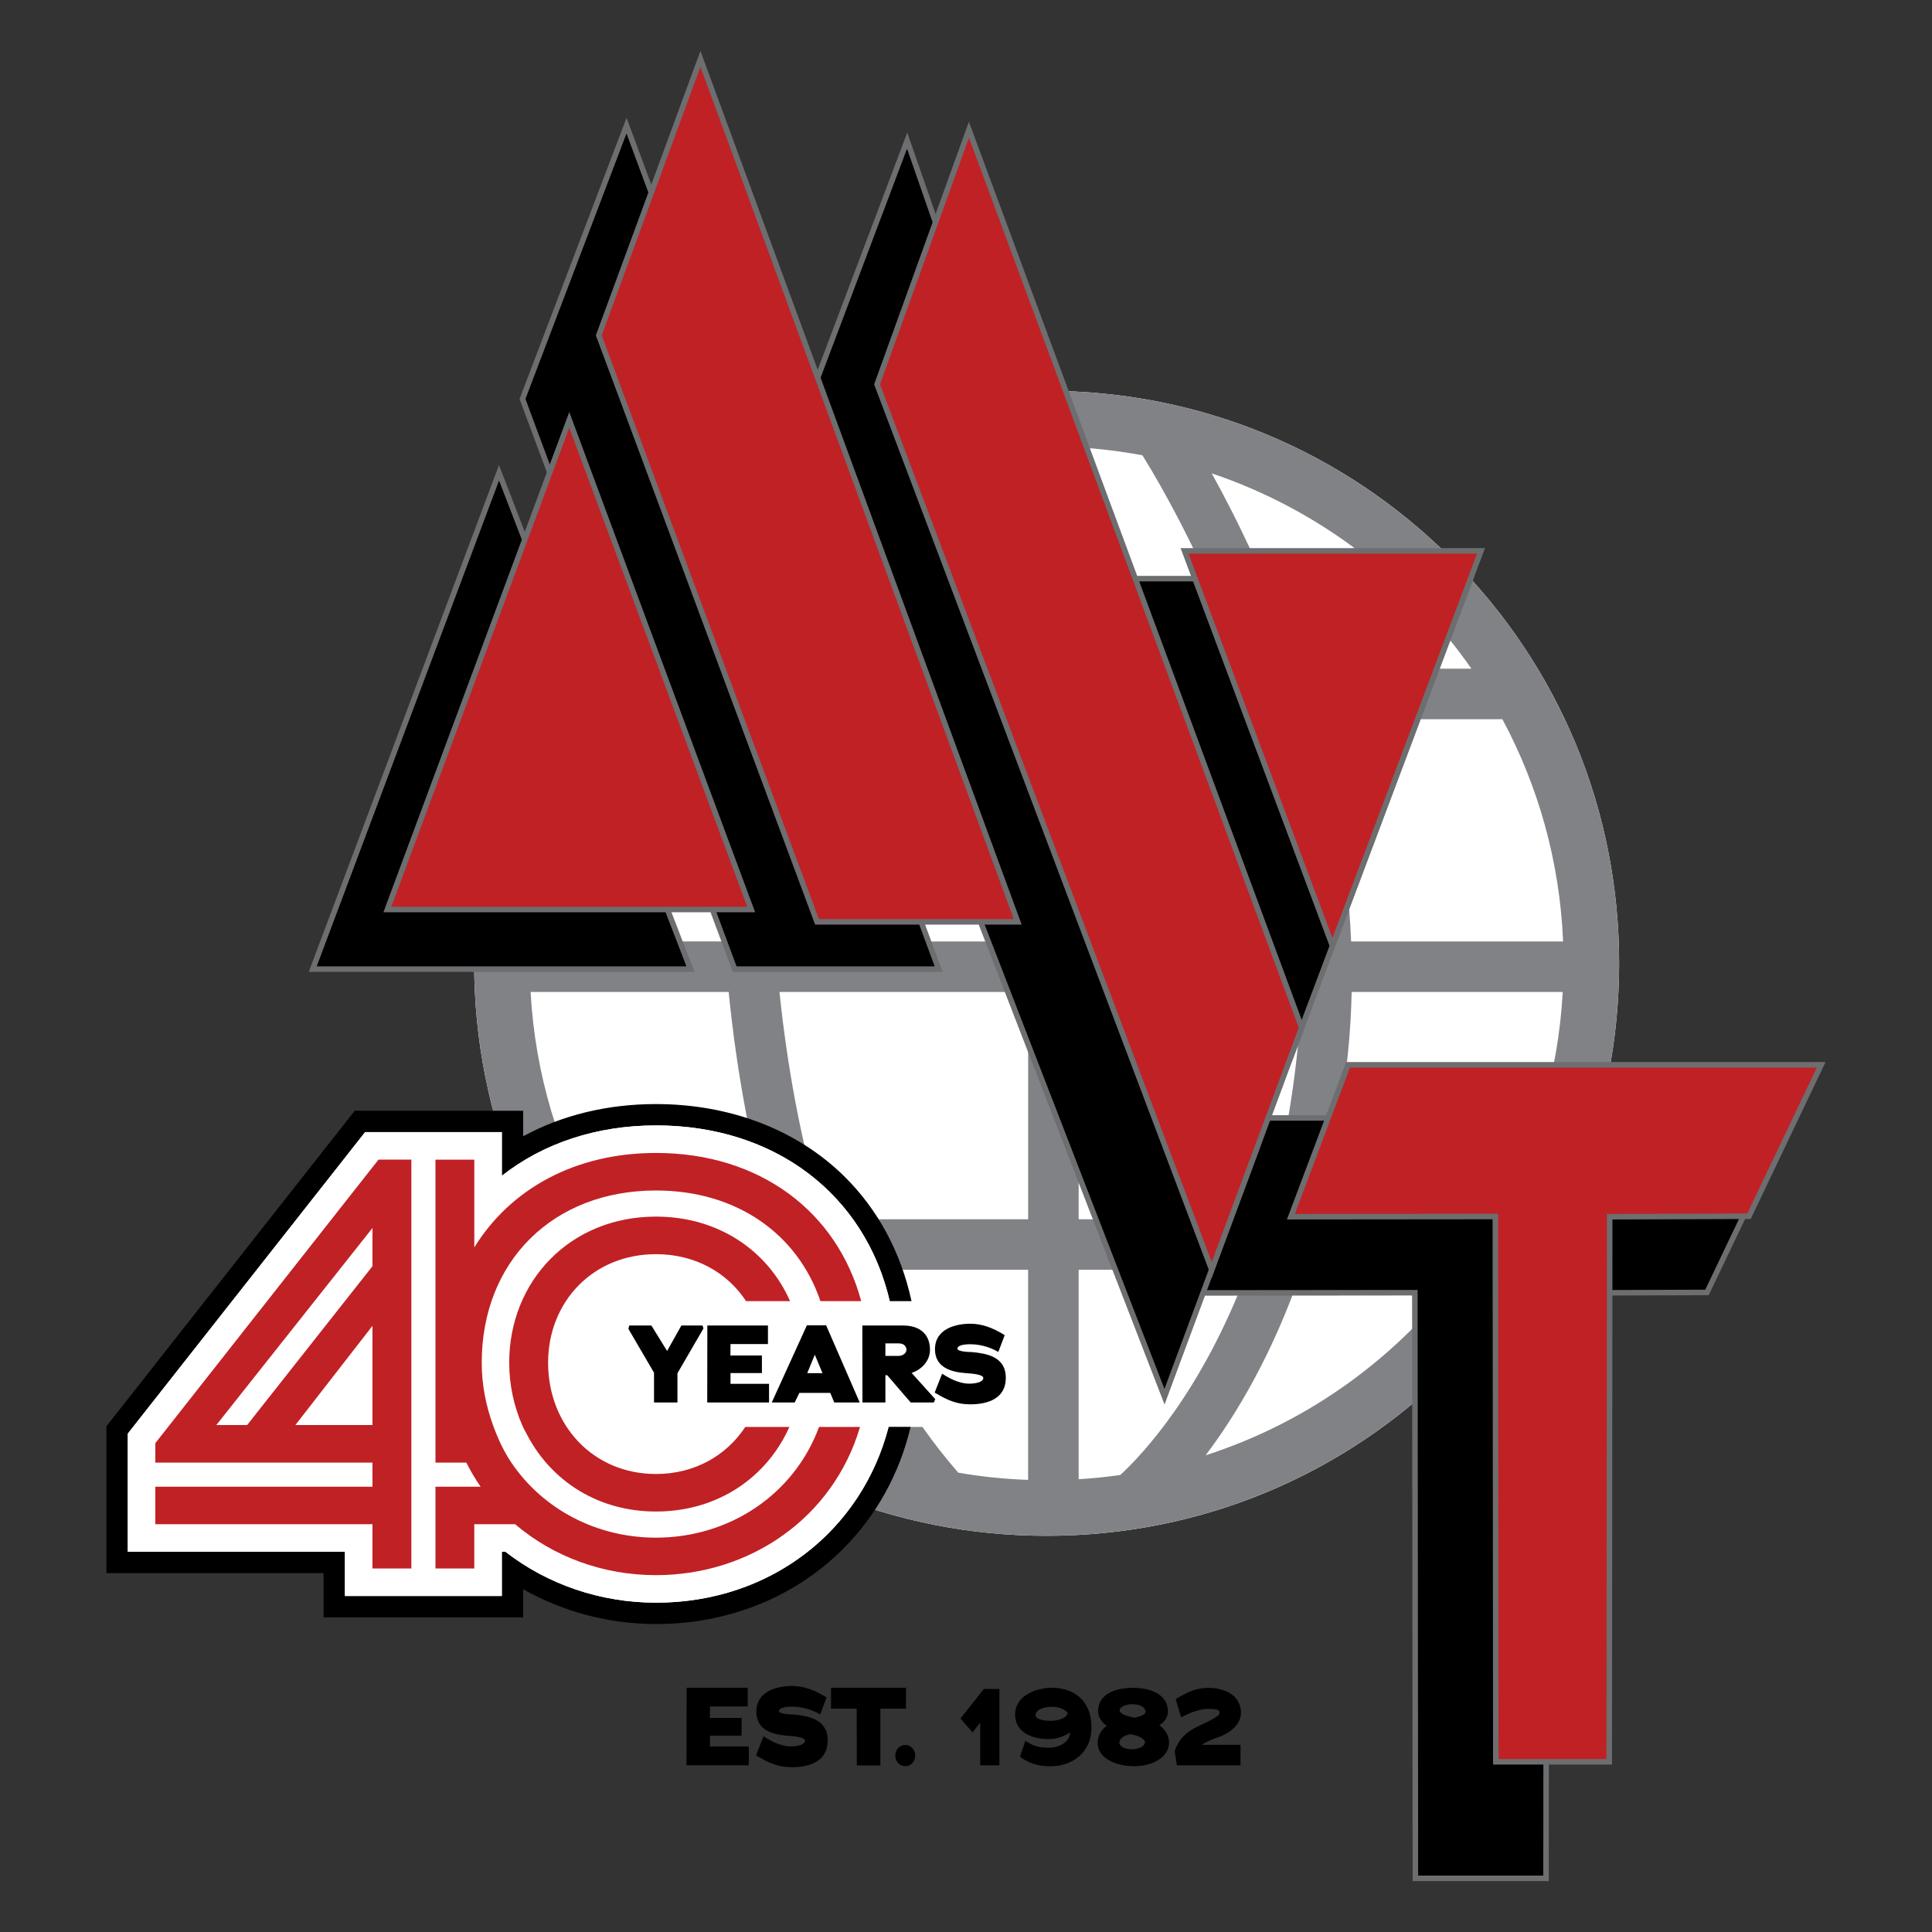 <?xml version="1.0" encoding="utf-8"?>
<!-- Generator: Adobe Illustrator 26.0.1, SVG Export Plug-In . SVG Version: 6.00 Build 0)  -->
<svg version="1.1" id="Layer_1" xmlns="http://www.w3.org/2000/svg" xmlns:xlink="http://www.w3.org/1999/xlink" x="0px" y="0px"
	 viewBox="0 0 1080 1080" style="enable-background:new 0 0 1080 1080;" xml:space="preserve">
<rect x="0" y="0" width="1080" height="1080" fill="#333333" stroke="none"/>
<style type="text/css">
	.st0{fill:#FFFFFF;}
	.st1{fill:#808286;}
	.st2{fill:#6D6E70;}
	.st3{fill:#C02125;}
</style>
<g>
	<g>
		<path class="st0" d="M905.11,538.52c0,85.47-33.29,165.83-93.75,226.29c-60.43,60.43-140.79,93.72-226.29,93.72
			c-85.47,0-165.83-33.29-226.29-93.72c-60.43-60.45-93.72-140.82-93.72-226.29c0-85.5,33.29-165.86,93.72-226.29
			c60.45-60.45,140.82-93.75,226.29-93.75c85.5,0,165.86,33.29,226.29,93.75C871.82,372.66,905.11,453.02,905.11,538.52z"/>
		<path class="st1" d="M811.37,312.23c-60.43-60.45-140.79-93.75-226.29-93.75c-85.47,0-165.83,33.29-226.29,93.75
			c-60.43,60.43-93.72,140.79-93.72,226.29c0,76.73,26.85,149.34,76.06,207.13v-18.3h25.24c-4.89-5.66-9.57-11.51-14.02-17.54h87.91
			c2.09,5.95,4.28,11.79,6.54,17.54h30.4c-2.44-5.79-4.78-11.64-6.98-17.54h104.5v117.45c-13.27-0.45-26.31-1.81-39.04-4.04l-0.01,0
			c-7.13-8.16-13.79-16.7-20.02-25.55h-33.79c3.01,4.82,6.1,9.55,9.28,14.15c-0.01,0-0.02-0.01-0.03-0.01
			c-11.67-4-22.99-8.74-33.92-14.15h-59.95c54.28,39.5,119.4,60.85,187.82,60.85c85.5,0,165.86-33.29,226.29-93.72
			c60.45-60.45,93.75-140.82,93.75-226.29C905.11,453.02,871.82,372.66,811.37,312.23z M412.8,306.51
			c-2.35,17.58-4.96,40.5-6.93,67.29h-58.19C365.62,348,387.62,325.24,412.8,306.51z M330.37,402.03h73.76
			c-1.29,25.97-1.85,54.57-1.04,84.73c0.36,13.42,1,26.58,1.88,39.51H296.43C298.29,481.47,310.36,439.3,330.37,402.03z
			 M334.01,681.57C334.01,681.57,334.01,681.57,334.01,681.57c-21.61-37.84-34.88-81.02-37.4-127.06h110.72
			c4.59,45.86,12.61,88.34,23.91,127.06H334.01z M574.74,681.57H460.68c-13-42.3-20.68-85.94-24.95-127.06h139.01V681.57z
			 M574.74,526.28H433.27c-0.96-13.69-1.59-26.99-1.94-39.7c-0.82-30-0.21-58.59,1.13-84.54h142.28V526.28z M574.74,373.8H434.27
			c3.06-40.26,7.52-71.51,10.12-87.69c38.82-21.74,83.15-34.73,130.36-36.37V373.8z M873.78,526.28H755.29
			c-1.83-44.36-9.92-86.44-20.77-124.24h105.32C859.84,439.31,871.91,481.47,873.78,526.28z M822.52,373.8h-96.84
			c-15.56-45.88-34.2-83.72-48.31-109.18C736.73,284.6,787.45,323.35,822.52,373.8z M602.97,250.11c0,0,0.01,0,0.01,0
			c12.11,0.74,24.01,2.23,35.66,4.42c11.16,18.08,36.12,61.53,56.74,119.27h-92.42V250.11z M602.97,402.03h101.75
			c11.42,37.62,20.18,79.87,22.23,124.24H602.97V402.03z M602.97,554.51h124.34c-0.22,10.43-0.83,20.94-1.91,31.51
			c-3.72,36.45-10.36,68.13-18.53,95.55H602.97V554.51z M626.26,824.52c-7.67,1.09-15.43,1.9-23.27,2.38c0,0-0.01,0-0.01,0V709.81
			h94.49C671.94,778.09,638.22,813.49,626.26,824.52z M673.94,813.53c17.14-22.68,37.49-56.51,53.75-103.72h90.13
			C782.3,757.99,732.15,794.74,673.94,813.53z M836.19,681.57C836.19,681.57,836.19,681.57,836.19,681.57l-99.76,0.01
			c7.48-27.09,13.51-57.88,17.06-92.69c1.18-11.55,1.86-23.02,2.1-34.37h117.99C871.07,600.55,857.82,643.73,836.19,681.57z"/>
		<g>
			<g>
				<polygon points="278.96,264.3 385.96,541.74 174.81,541.74 				"/>
				<path class="st2" d="M388.21,543.28H172.59l106.35-283.32L388.21,543.28z M177.04,540.2h206.68L278.97,268.64L177.04,540.2z"/>
			</g>
			<g>
				<polygon points="292.08,223.02 410.67,541.74 524.71,541.74 350.24,70.22 				"/>
				<path class="st2" d="M526.92,543.28H409.6L290.43,223.02l0.21-0.54l59.62-156.64L526.92,543.28z M411.75,540.2h110.75
					L350.22,74.61l-56.49,148.42L411.75,540.2z"/>
			</g>
			<g>
				<polygon points="696.07,624.96 659.25,722.77 790.91,722.64 791.21,1050 864.24,1050 864.55,722.79 954.22,722.48 
					1000.74,624.96 				"/>
				<path class="st2" d="M865.78,1051.54h-76.11l0-1.54l-0.3-325.82l-132.35,0.13L695,623.41h308.18L955.2,724.02l-0.97,0
					l-88.14,0.3L865.78,1051.54z M792.75,1048.45h69.95l0.31-327.2l90.24-0.31l45.05-94.45H697.14l-35.66,94.72l130.97-0.13l0,1.54
					L792.75,1048.45z"/>
			</g>
			<g>
				<polygon points="507.1,78.62 443.9,246.01 650.96,780.77 702.81,641.18 				"/>
				<path class="st2" d="M650.99,785.12l-208.74-539.1L507.16,74.1l197.29,567.1L650.99,785.12z M445.55,246l205.38,530.42
					l50.24-135.27L507.04,83.14L445.55,246z"/>
			</g>
			<g>
				<polygon points="611.64,323.46 822.08,323.46 722.03,589.4 				"/>
				<path class="st2" d="M722.1,593.59L609.33,321.92h214.97L722.1,593.59z M613.95,325l108.01,260.21L819.85,325H613.95z"/>
			</g>
			<g>
				<polygon class="st3" points="541.65,72.54 490.29,214.85 677.37,709.81 727.64,574.48 				"/>
				<path class="st2" d="M677.38,714.2L488.64,214.86l52.98-146.81l187.66,506.43L677.38,714.2z M491.93,214.84l185.43,490.58
					L726,574.48L541.67,77.03L491.93,214.84z"/>
			</g>
			<g>
				<polygon class="st3" points="662.18,307.94 827.91,307.94 744.85,528.73 				"/>
				<path class="st2" d="M744.85,533.12l-84.9-226.72h170.19L744.85,533.12z M664.4,309.48l80.45,214.86l80.83-214.86H664.4z"/>
			</g>
			<g>
				<polygon class="st3" points="753.58,595.24 721.61,680.15 835.91,680.04 836.17,984.86 899.57,984.86 899.83,680.17 
					977.68,679.91 1018.06,595.24 				"/>
				<path class="st2" d="M901.11,986.4h-66.48l0-1.54l-0.26-303.28l-114.98,0.11l33.12-88h267.99l-41.85,87.74l-77.28,0.27
					L901.11,986.4z M837.71,983.32h60.32l0.27-304.68l78.41-0.27l38.91-81.58H754.64l-30.8,81.82l113.61-0.11l0,1.54L837.71,983.32z
					"/>
			</g>
			<g>
				<polygon class="st3" points="318.23,234.72 419.92,508.42 216.54,508.42 				"/>
				<path class="st2" d="M422.14,509.96H214.32l103.91-279.67L422.14,509.96z M218.76,506.88H417.7l-99.47-267.73L218.76,506.88z"/>
			</g>
			<g>
				<polygon class="st3" points="334.72,187.46 456.72,515.32 568.92,515.32 391.55,32.93 				"/>
				<path class="st2" d="M571.13,516.86H455.65l-122.57-329.4l58.47-159L571.13,516.86z M457.79,513.77h108.92L391.55,37.4
					l-55.19,150.06L457.79,513.77z"/>
			</g>
		</g>
		<g>
			<path d="M484.33,797.68c-5.59,19.56-15.79,37.16-30.04,51.38c-22.57,22.51-53.68,34.91-87.59,34.91
				c-28.03,0-55.32-9.21-76.84-25.94l-3.23-2.51h-18.04v24.72h-63.82V855.5H83.39v-49.96L209.91,644.8h58.67v37.07l19.33-15.21
				c21.29-16.75,48.53-25.6,78.78-25.6c35.66,0,66.29,11.62,88.58,33.6c14.56,14.36,24.63,32.23,29.84,52.69h24.43
				c-5.85-27.07-18.66-51.12-37.51-69.7c-26.47-26.1-63.88-40.47-105.35-40.47c-27.18,0-52.44,6.17-74.22,18v-14.26h-94.16
				L59.5,797.26v82.13h121.38v24.72h111.6V888.4c22.29,12.64,48,19.45,74.22,19.45c40.27,0,77.37-14.87,104.45-41.88
				c18.78-18.72,31.7-42.24,37.87-68.29H484.33z"/>
			<path class="st0" d="M341.14,797.68v-70.33h156.24c-13.82-59.24-63.71-98.23-130.67-98.23c-33.22,0-63.04,9.96-86.17,28.15
				v-24.42h-35.2h-17.28h-23.94L71.44,801.4v66.04h121.38v24.72h35.23h17.28h35.2v-24.72h2c23.66,18.39,53.32,28.46,84.17,28.46
				c64.12,0,115.05-40.32,130.02-98.23H341.14z"/>
		</g>
		<g>
			<g>
				<path class="st0" d="M366.7,629.12c-33.22,0-63.04,9.96-86.17,28.15v-24.42h-35.2h-17.28h-23.94L71.44,801.4v66.04h121.38v24.72
					h35.23h17.28h35.2v-24.72h2c23.66,18.39,53.32,28.46,84.17,28.46c76.69,0,134.52-57.67,134.52-134.14
					C501.23,683.66,445.91,629.12,366.7,629.12z"/>
				<g>
					<path class="st3" d="M457.86,797.68c-14.15,38.24-50.6,61.88-91.16,61.88c-32.93,0-63.06-15.64-80.85-41.96
						c-4.28-6.34-7.56-13.47-10.28-20.99c-3.82-10.64-6.28-22.17-6.28-34.85c0-56.56,39.71-96.27,97.4-96.27
						c45.09,0,79.19,24.26,91.94,61.86h22.79c-13.47-50.07-56.73-82.84-114.73-82.84c-45.32,0-81.4,20.17-101.55,52.8v-49.06h-21.71
						V817.6h17.24c2.41,4.7,5.02,9.24,7.99,13.47h-25.24v45.71h21.71v-24.72h22.84c21.31,18.14,49.07,28.46,78.71,28.46
						c52.3,0,99.04-31.83,114.08-82.85H457.86z"/>
					<path class="st3" d="M366.7,680.09c-47.95,0-82.05,35.96-82.05,81.67c0,12.54,2.66,24.26,7.23,34.85
						c0.91,2.12,2.04,4.1,3.12,6.11v0.01c13.51,25.23,39.28,42.22,71.7,42.22c34.62,0,62.01-19.15,74.57-47.27h-24.66
						c-10.53,15.99-28.3,26.29-49.91,26.29c-35.21,0-60.31-27.35-60.31-62.2c0-34.1,25.1-60.68,60.31-60.68
						c21.91,0,39.89,10.29,50.36,26.26h24.59C429.28,699.24,401.69,680.09,366.7,680.09z"/>
					<path class="st3" d="M86.83,806.73v10.87h121.38v13.47H86.83v20.99h121.38v24.72h21.74V648.24h-18.37L86.83,806.73z
						 M208.21,796.61h-43.09l43.09-55.45V796.61z M208.21,707.81l-70.06,88.8h-17.22l87.28-110.15V707.81z"/>
				</g>
			</g>
			<g>
				<path d="M378.67,783.99h-13.07v-16.63l-14.3-24.49l0.43-1.9h12.4l8.78,14.24l7.98-14.24h11.85l0.49,1.66l-14.54,25.04V783.99z"
					/>
				<path d="M395.41,740.97h33.88v10.37h-20.93c0,4.17-0.06,4.97-0.06,6.38h17.61v9.82h-17.55v6.02h21.54v10.43h-34.55
					L395.41,740.97z"/>
				<path d="M464.14,778.65h-17.31l-2.58,5.34h-12.83l19.64-43.15h10.74l18.78,43.15h-14.24L464.14,778.65z M451.25,767.6h8.53
					l-4.3-10.31L451.25,767.6z"/>
				<path d="M495.98,768.77h-1.04v15.22h-12.83l-0.06-43.02h22.77c9.88,0,15.04,5.34,15.04,13.5c0,6.2-4.42,10.99-10.25,13.01
					l13.2,14.67l-0.8,1.84h-12.95L495.98,768.77z M502.55,750.97h-7.61v7h7.3c2.95-0.06,4.48-1.9,4.48-3.44
					C506.72,753.06,505.62,750.97,502.55,750.97z"/>
				<path d="M542.43,785.03c-7.06,0-12.15-1.84-19.95-6.57l4.17-10.56c6.14,4.05,11.23,5.58,15.1,5.58c3.8,0,7.92-0.92,7.92-3.19
					c0-1.96-6.2-2.46-9.7-2.7c-7.67-0.55-17.31-2.82-17.31-13.32c0-11.91,12.46-14.3,19.64-14.3c6.32,0,12.34,2.02,19.33,6.38
					l-3.56,9.39c-5.83-3.37-11.48-4.3-15.77-4.3c-5.89,0-7.12,1.53-7.12,2.46c0,1.6,5.83,1.9,7.98,1.9
					c7.49,0.74,19.09,2.09,19.09,14.42C562.26,782.15,551.64,785.03,542.43,785.03z"/>
			</g>
		</g>
	</g>
	<g>
		<path d="M383.83,943.47h34.14v10.45h-21.09c0,4.21-0.06,5.01-0.06,6.43h17.75v9.89h-17.69v6.06h21.71v10.51h-34.82L383.83,943.47z
			"/>
		<path d="M442.71,987.87c-7.11,0-12.25-1.86-20.1-6.62l4.21-10.64c6.18,4.08,11.32,5.63,15.21,5.63c3.83,0,7.98-0.93,7.98-3.22
			c0-1.98-6.25-2.47-9.77-2.72c-7.73-0.56-17.44-2.84-17.44-13.42c0-12,12.55-14.41,19.79-14.41c6.37,0,12.43,2.04,19.48,6.43
			l-3.59,9.46c-5.88-3.4-11.57-4.33-15.89-4.33c-5.94,0-7.17,1.55-7.17,2.47c0,1.61,5.88,1.92,8.04,1.92
			c7.54,0.74,19.23,2.1,19.23,14.53C462.68,984.96,451.98,987.87,442.71,987.87z"/>
		<path d="M492.12,986.88h-13.17l-0.06-31.73h-14.35v-11.69h41.93v11.69h-14.35V986.88z"/>
		<path d="M506.04,987.31c-3.03,0-5.57-2.6-5.57-5.88c0-3.46,2.54-6,5.57-6c3.09,0,5.57,2.54,5.57,6
			C511.61,984.72,509.14,987.31,506.04,987.31z"/>
		<path d="M547.92,962.88c-0.25,0.43-0.68,0.93-0.99,1.3l-3.22,4.27l-6.8-7.79l13.05-16.51h8.72v42.67h-10.76V962.88z"/>
		<path d="M587.99,943.47c11.63,0,22.14,6.56,22.14,22.08c0,14.72-11.32,21.83-23.01,21.83c-6.74,0-12.99-2.04-16.95-5.44l3.03-8.84
			c4.39,2.91,7.17,3.9,13.54,3.9c4.76,0,11.32-2.91,11.44-8.53c-2.91,1.92-7.17,3.71-11.75,3.71c-9.9,0-18.99-3.96-18.99-13.73
			C567.46,947.42,579.89,943.47,587.99,943.47z M586.76,961.96c3.03,0.06,9.03-0.68,10.14-4.39c-1.24-1.86-4.89-3.46-8.6-3.46
			c-4.95,0-9.4,1.48-9.4,4.89C578.9,960.6,582.06,961.83,586.76,961.96z"/>
		<path d="M634.2,987.31c-11.13,0-20.59-4.76-20.59-12.99c0-4.02,2.04-7.42,5.07-9.59c-2.97-2.04-4.82-4.89-4.82-8.29
			c0-8.29,7.67-12.93,19.48-12.93c11.87,0,19.54,4.89,19.54,13.17c0,3.4-2.04,6-4.82,7.73c3.28,2.35,5.44,5.81,5.44,9.71
			C653.49,982.3,644.21,987.31,634.2,987.31z M631.78,969.44c-4.21,0.8-6.06,2.91-6.06,4.76c0,1.48,2.04,3.65,7.05,3.65
			c4.95,0,7.3-2.35,7.3-3.9C640.07,972.22,636.61,970.06,631.78,969.44z M633.14,952.68c-5.13,0-7.3,2.1-7.3,3.53
			c0,1.61,3.71,3.22,8.47,3.96c4.45-0.99,6.06-1.98,6.06-3.53C640.38,955.03,638.15,952.68,633.14,952.68z"/>
		<path d="M680.58,971.3c-3.34,1.11-7.05,2.72-8.72,4.08h21.58v11.44h-35.56l-1.24-8.04c3.28-9.03,9.09-11.94,15.09-14.72
			c4.58-2.16,10.02-4.7,10.02-6.49c0-1.24-0.19-2.29-6.18-2.29c-4.27,0-9.52,1.61-15.28,4.7l-3.09-10.14
			c7.17-4.45,12.18-6.31,18.37-6.31c7.05,0,18.12,2.84,18.12,14.1C693.69,964.43,686.83,969.19,680.58,971.3z"/>
	</g>
</g>
</svg>
